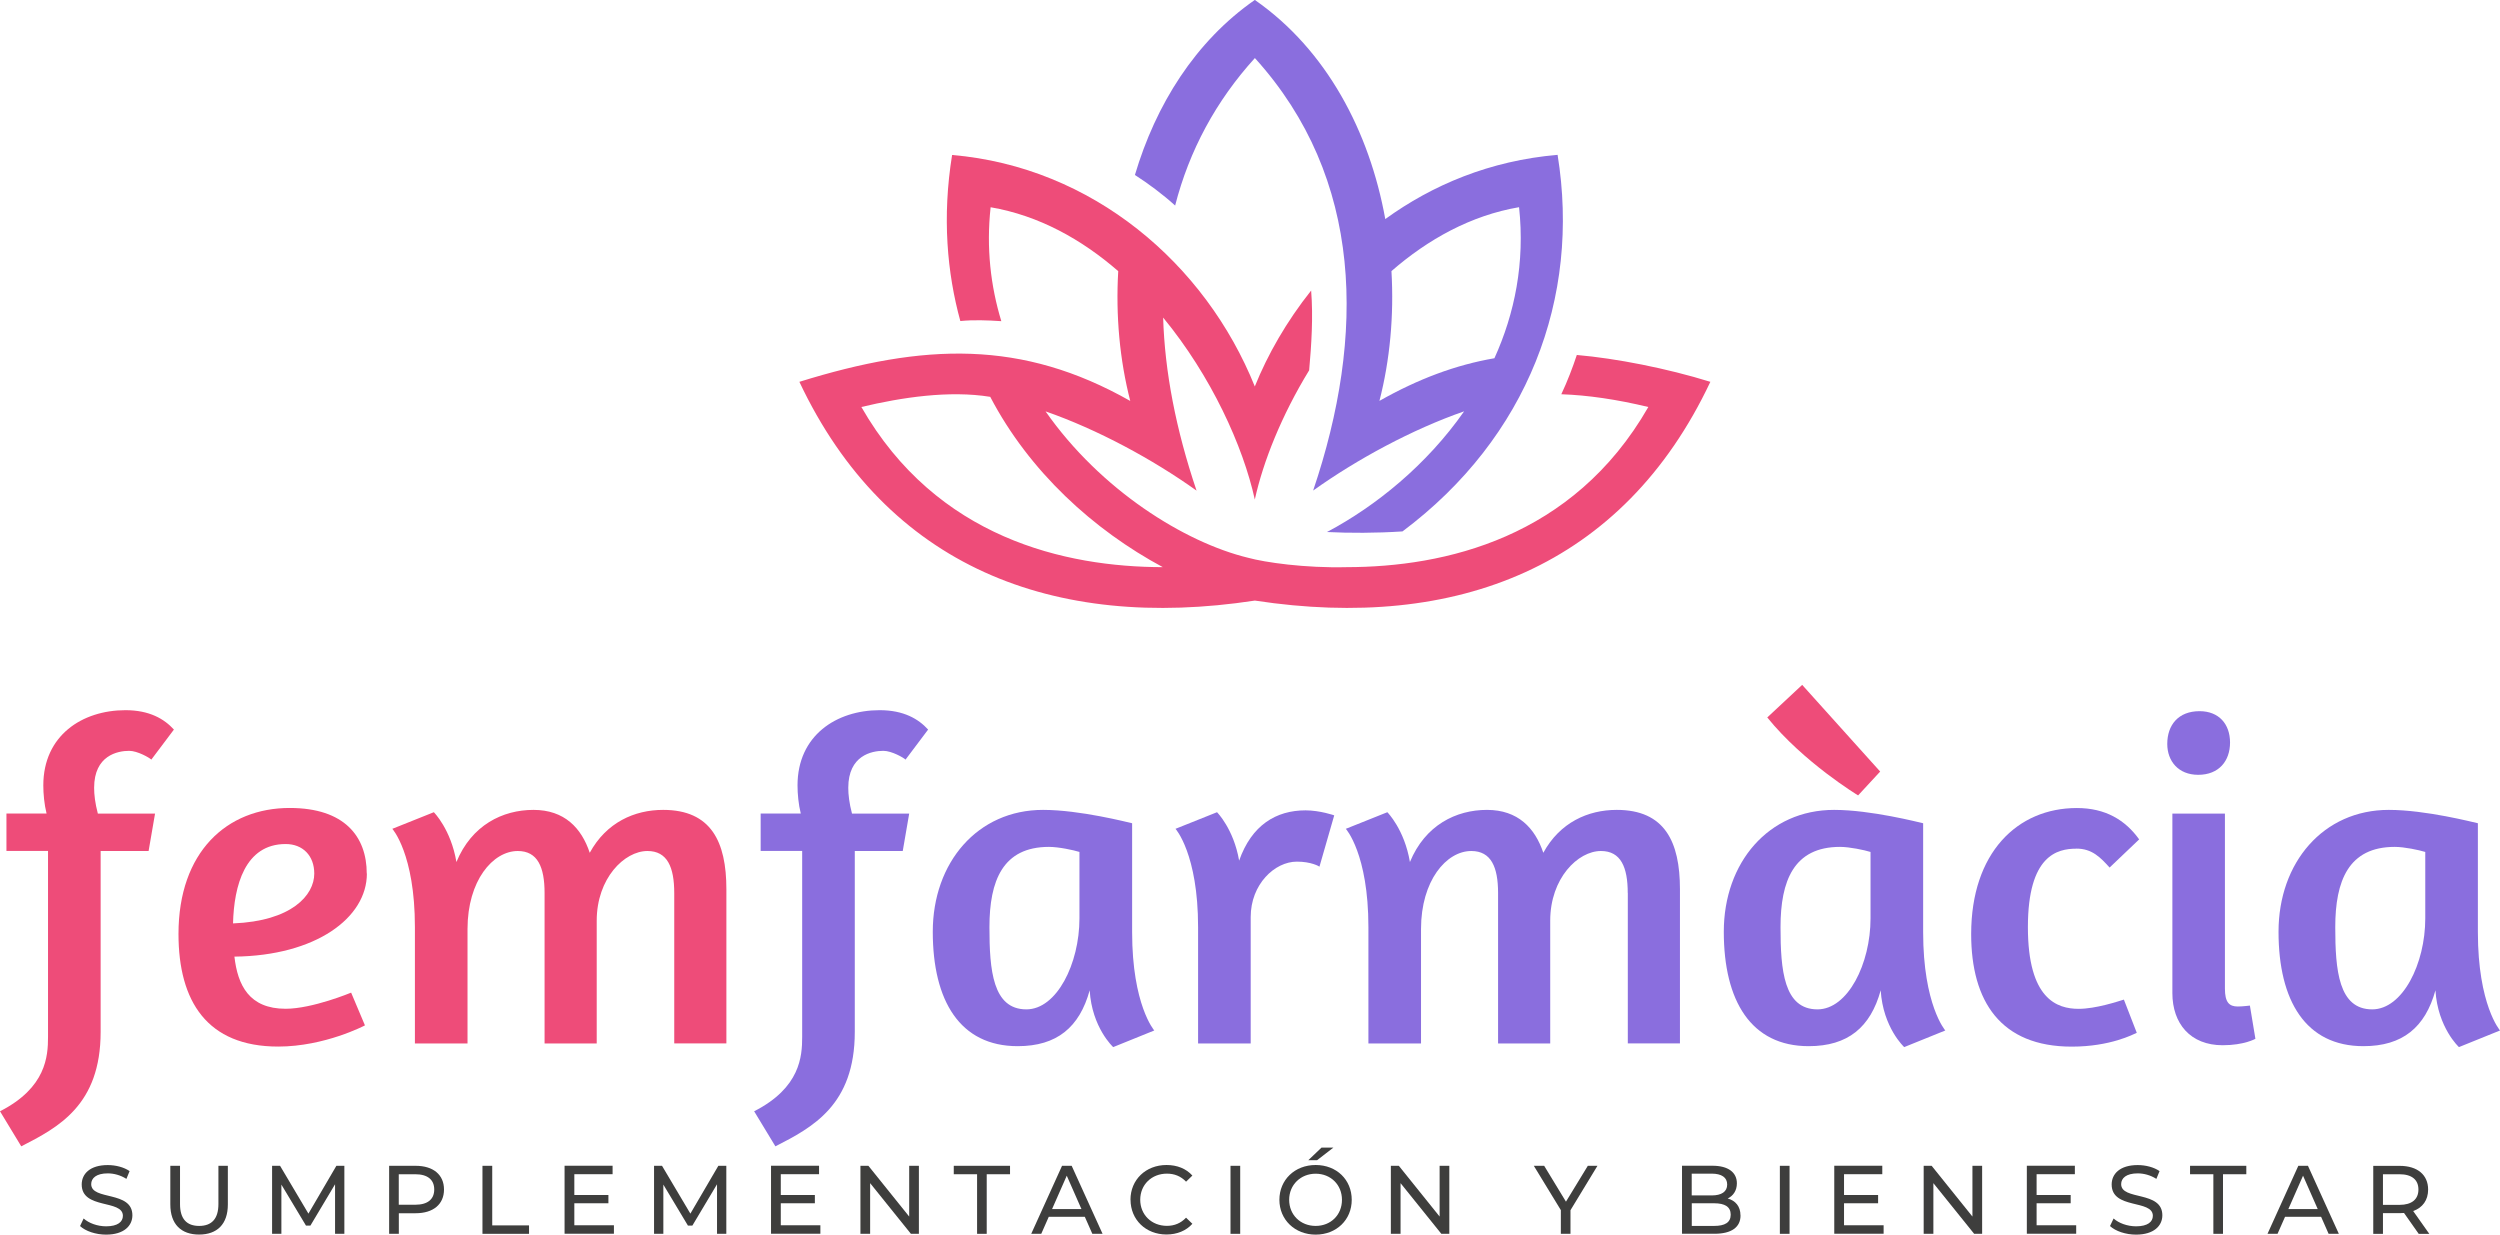<svg viewBox="0 0 376.35 185.85" id="uuid-c78f0aca-74e8-45e1-9591-4105b8bcf2ca" xmlns="http://www.w3.org/2000/svg"><defs><style>.uuid-e0480162-7686-43b5-a54c-73dc648055fd{fill:#3e3e3d;}.uuid-bf1b013d-4272-49e9-8983-ca97449c96ea{fill:#ee4c79;}.uuid-11d6fff5-c53c-4e14-8da0-2f3ffb5b95b1{fill:#8a6ede;}</style></defs><g id="uuid-a1e9a09f-3b5c-4a1b-a588-0818d4924f5f"><path d="M176.9,30.96c2.13-8.3,6.14-15.75,12.01-22.22,16.39,18.09,16.66,41.79,8.77,65.11,6.59-4.71,14.93-9.22,22.73-11.93-5.63,8.06-13.3,14.28-20.65,18.17,3.41.17,7.31.17,11.37-.09,18.89-14.14,26.83-35.18,23.35-56.69-10.18.87-18.86,4.54-25.94,9.67-2.37-13.13-8.82-25.47-19.64-32.99-8.97,6.24-14.92,15.79-18.05,26.35,1.98,1.27,4.22,2.93,6.05,4.6ZM209.47,40.81c5.51-4.79,11.96-8.38,19.21-9.62.9,8.35-.65,16-3.71,22.74-5.81,1-11.45,3.1-17.31,6.42,1.59-6.17,2.2-12.85,1.81-19.54Z" class="uuid-11d6fff5-c53c-4e14-8da0-2f3ffb5b95b1"></path><path d="M237.38,53.42c-.62,1.88-1.42,3.98-2.34,5.93,3.99.14,8.32.77,13.1,1.92-11.34,19.78-30.72,24.09-45.38,24.11-6.3.16-12.35-.72-14.86-1.41-9.57-2.32-22.22-10.2-30.5-22.04,7.8,2.71,16.14,7.22,22.73,11.93-3.12-9.24-4.79-17.94-5.03-26.05,7.25,8.81,12.04,19.37,13.8,27.39,1.25-5.71,4.05-12.71,8.18-19.45.34-3.79.62-7.98.3-12.01-3.69,4.64-6.54,9.62-8.48,14.44-7.45-18.51-24.45-33.04-45.57-34.85-1.51,9.37-.75,17.76,1.24,25,1.99-.2,4.1-.12,6.17.02-1.61-5.29-2.28-11.03-1.61-17.15,7.25,1.24,13.7,4.83,19.21,9.62-.39,6.68.22,13.36,1.81,19.54-16.32-9.25-31.04-8.71-49.81-2.88,13.14,27.87,38.26,37.55,68.52,32.94h.05s.05,0,.05,0c30.28,4.61,55.38-5.09,68.52-32.94-6.57-2.04-14.22-3.53-20.09-4.04ZM129.67,61.27c6.06-1.45,13.25-2.53,19.4-1.53,5.89,11.26,15.57,20.05,25.98,25.64-14.66-.02-34.04-4.33-45.38-24.11Z" class="uuid-bf1b013d-4272-49e9-8983-ca97449c96ea"></path><path d="M19.45,113.03c-1.74,0-5.28.69-5.28,5.56,0,1.04.14,2.29.56,3.89h8.61l-.97,5.63h-7.22v27.23c0,11.05-6.39,14.38-11.95,17.23l-3.2-5.28c6.95-3.54,7.23-8.27,7.23-11.19v-28H.97v-5.63h6.04c-.35-1.39-.49-2.99-.49-4.24,0-7.5,5.84-11.32,12.37-11.32,3.61,0,5.84,1.32,7.29,2.92l-3.4,4.52c-.28-.28-2.08-1.32-3.34-1.32Z" class="uuid-bf1b013d-4272-49e9-8983-ca97449c96ea"></path><path d="M55.23,131.51c0,6.67-7.71,12.37-19.94,12.5.49,4.31,2.22,7.85,7.71,7.85,4.03,0,9.86-2.43,9.86-2.43l2.08,4.93s-6.04,3.19-13.06,3.19c-10.7,0-15.01-6.81-15.01-16.95,0-12.37,7.29-18.97,16.74-18.97,8.27,0,11.6,4.31,11.6,9.87ZM47.31,131.51c0-2.71-1.74-4.45-4.31-4.45-6.11,0-7.78,6.25-7.92,11.95,8.82-.35,12.23-4.24,12.23-7.5Z" class="uuid-bf1b013d-4272-49e9-8983-ca97449c96ea"></path><path d="M101.5,134.43c0-3.89-1.04-6.32-4.03-6.32-3.47,0-7.64,4.1-7.64,10.49v18.48h-7.85v-22.65c0-3.89-1.04-6.32-4.03-6.32-3.75,0-7.57,4.45-7.57,11.74v17.23h-7.92v-17.51c0-11.05-3.4-14.8-3.4-14.8l6.25-2.5s2.57,2.57,3.4,7.5c2.29-5.56,6.95-7.85,11.6-7.85s7.22,2.71,8.47,6.46c2.5-4.58,6.74-6.46,11.05-6.46,7.22,0,9.52,4.79,9.52,11.95v23.2h-7.85v-22.65Z" class="uuid-bf1b013d-4272-49e9-8983-ca97449c96ea"></path><path d="M132.98,113.03c-1.74,0-5.28.69-5.28,5.56,0,1.04.14,2.29.56,3.89h8.61l-.97,5.63h-7.22v27.23c0,11.05-6.39,14.38-11.95,17.23l-3.2-5.28c6.95-3.54,7.23-8.27,7.23-11.19v-28h-6.25v-5.63h6.04c-.35-1.39-.49-2.99-.49-4.24,0-7.5,5.84-11.32,12.37-11.32,3.61,0,5.84,1.32,7.29,2.92l-3.4,4.52c-.28-.28-2.08-1.32-3.34-1.32Z" class="uuid-11d6fff5-c53c-4e14-8da0-2f3ffb5b95b1"></path><path d="M173.76,155.13l-6.18,2.5s-3.2-2.92-3.54-8.55c-1.53,5.56-4.93,8.41-10.84,8.41-8.68,0-12.78-6.81-12.78-17.23s6.74-18.34,16.6-18.34c5.56,0,12.78,1.88,13.41,2.01v16.39c0,10.98,3.33,14.8,3.33,14.8ZM162.5,128.25c-.9-.28-3.13-.76-4.59-.76-6.95,0-8.96,5.07-8.96,12.09,0,6.46.49,12.37,5.56,12.37,4.58,0,7.99-6.88,7.99-13.69v-10Z" class="uuid-11d6fff5-c53c-4e14-8da0-2f3ffb5b95b1"></path><path d="M200.85,122.76l-2.22,7.71c-.07-.07-1.25-.76-3.4-.76-3.33,0-6.95,3.4-6.95,8.34v19.03h-7.92v-17.51c0-11.05-3.4-14.8-3.4-14.8l6.25-2.5s2.5,2.5,3.33,7.29c1.88-5.35,5.56-7.57,10-7.57,2.15,0,4.38.76,4.31.76Z" class="uuid-11d6fff5-c53c-4e14-8da0-2f3ffb5b95b1"></path><path d="M245.04,134.43c0-3.89-1.04-6.32-4.03-6.32-3.47,0-7.64,4.1-7.64,10.49v18.48h-7.85v-22.65c0-3.89-1.04-6.32-4.03-6.32-3.75,0-7.57,4.45-7.57,11.74v17.23h-7.92v-17.51c0-11.05-3.4-14.8-3.4-14.8l6.25-2.5s2.57,2.57,3.4,7.5c2.29-5.56,6.95-7.85,11.6-7.85s7.23,2.71,8.48,6.46c2.5-4.58,6.74-6.46,11.05-6.46,7.23,0,9.52,4.79,9.52,11.95v23.2h-7.85v-22.65Z" class="uuid-11d6fff5-c53c-4e14-8da0-2f3ffb5b95b1"></path><path d="M292.84,155.13l-6.18,2.5s-3.19-2.92-3.54-8.55c-1.53,5.56-4.93,8.41-10.84,8.41-8.68,0-12.78-6.81-12.78-17.23s6.74-18.34,16.6-18.34c5.56,0,12.78,1.88,13.41,2.01v16.39c0,10.98,3.33,14.8,3.33,14.8ZM281.58,128.25c-.9-.28-3.13-.76-4.58-.76-6.95,0-8.96,5.07-8.96,12.09,0,6.46.49,12.37,5.56,12.37,4.58,0,7.99-6.88,7.99-13.69v-10Z" class="uuid-11d6fff5-c53c-4e14-8da0-2f3ffb5b95b1"></path><path d="M312.57,127.76c-2.85,0-7.29.97-7.29,11.81s4.38,12.3,7.64,12.3c2.57,0,5.9-1.11,6.81-1.39l1.94,5c-.49.21-3.96,2.08-9.79,2.08-10.7,0-15.14-6.81-15.14-16.95,0-12.23,6.95-18.97,15.91-18.97,4.31,0,7.29,1.81,9.38,4.72l-4.45,4.24c-1.39-1.53-2.64-2.85-5-2.85Z" class="uuid-11d6fff5-c53c-4e14-8da0-2f3ffb5b95b1"></path><path d="M330.91,116.64c-2.99,0-4.65-2.08-4.65-4.65,0-2.85,1.67-4.93,4.86-4.93,2.92,0,4.59,1.95,4.59,4.72s-1.67,4.86-4.79,4.86ZM327.02,122.48h7.92v26.33c0,2.08.63,2.71,1.95,2.71.69,0,1.81-.14,1.81-.14l.83,5s-1.67.97-4.93.97c-4.86,0-7.57-3.26-7.57-7.85v-27.02Z" class="uuid-11d6fff5-c53c-4e14-8da0-2f3ffb5b95b1"></path><path d="M376.35,155.13l-6.18,2.5s-3.19-2.92-3.54-8.55c-1.53,5.56-4.93,8.41-10.84,8.41-8.68,0-12.78-6.81-12.78-17.23s6.74-18.34,16.6-18.34c5.56,0,12.78,1.88,13.41,2.01v16.39c0,10.98,3.33,14.8,3.33,14.8ZM365.09,128.25c-.9-.28-3.13-.76-4.58-.76-6.95,0-8.96,5.07-8.96,12.09,0,6.46.49,12.37,5.56,12.37,4.59,0,7.99-6.88,7.99-13.69v-10Z" class="uuid-11d6fff5-c53c-4e14-8da0-2f3ffb5b95b1"></path><path d="M12.05,184.57l.54-1.14c.76.69,2.06,1.18,3.38,1.18,1.77,0,2.53-.69,2.53-1.58,0-2.5-6.2-.92-6.2-4.72,0-1.58,1.23-2.92,3.92-2.92,1.2,0,2.44.32,3.29.91l-.48,1.17c-.89-.57-1.9-.83-2.81-.83-1.74,0-2.49.73-2.49,1.62,0,2.5,6.2.94,6.2,4.69,0,1.57-1.26,2.91-3.96,2.91-1.57,0-3.1-.53-3.92-1.29Z" class="uuid-e0480162-7686-43b5-a54c-73dc648055fd"></path><path d="M25.64,181.32v-5.82h1.46v5.76c0,2.27,1.04,3.29,2.88,3.29s2.9-1.02,2.9-3.29v-5.76h1.42v5.82c0,2.97-1.62,4.53-4.33,4.53s-4.33-1.56-4.33-4.53Z" class="uuid-e0480162-7686-43b5-a54c-73dc648055fd"></path><path d="M50.44,185.74v-7.46s-3.71,6.22-3.71,6.22h-.67l-3.7-6.17v7.41h-1.4v-10.24h1.2l4.27,7.2,4.21-7.2h1.2v10.24s-1.39,0-1.39,0Z" class="uuid-e0480162-7686-43b5-a54c-73dc648055fd"></path><path d="M66.84,179.07c0,2.22-1.61,3.57-4.27,3.57h-2.53v3.1h-1.46v-10.24h3.99c2.66,0,4.27,1.35,4.27,3.57ZM65.37,179.07c0-1.46-.98-2.3-2.85-2.3h-2.49v4.59h2.49c1.87,0,2.85-.83,2.85-2.3Z" class="uuid-e0480162-7686-43b5-a54c-73dc648055fd"></path><path d="M72.64,175.5h1.46v8.97h5.54v1.27h-7.01v-10.24Z" class="uuid-e0480162-7686-43b5-a54c-73dc648055fd"></path><path d="M92.42,184.46v1.27h-7.43v-10.24h7.23v1.27h-5.76v3.14h5.13v1.24h-5.13v3.31h5.97Z" class="uuid-e0480162-7686-43b5-a54c-73dc648055fd"></path><path d="M107.94,185.74v-7.46s-3.71,6.22-3.71,6.22h-.67l-3.7-6.17v7.41h-1.4v-10.24h1.2l4.27,7.2,4.21-7.2h1.2v10.24s-1.39,0-1.39,0Z" class="uuid-e0480162-7686-43b5-a54c-73dc648055fd"></path><path d="M123.5,184.46v1.27h-7.43v-10.24h7.23v1.27h-5.76v3.14h5.13v1.24h-5.13v3.31h5.97Z" class="uuid-e0480162-7686-43b5-a54c-73dc648055fd"></path><path d="M138.33,175.5v10.24h-1.2l-6.14-7.63v7.63h-1.46v-10.24h1.2l6.14,7.64v-7.64h1.46Z" class="uuid-e0480162-7686-43b5-a54c-73dc648055fd"></path><path d="M147.09,176.77h-3.51v-1.27h8.47v1.27h-3.51v8.97h-1.45v-8.97Z" class="uuid-e0480162-7686-43b5-a54c-73dc648055fd"></path><path d="M163.32,183.18h-5.44l-1.13,2.56h-1.51l4.64-10.24h1.45l4.65,10.24h-1.54l-1.13-2.56ZM162.8,182.01l-2.21-5.02-2.21,5.02h4.42Z" class="uuid-e0480162-7686-43b5-a54c-73dc648055fd"></path><path d="M170.18,180.62c0-3.03,2.31-5.24,5.43-5.24,1.58,0,2.95.54,3.89,1.59l-.95.92c-.79-.83-1.76-1.21-2.88-1.21-2.31,0-4.02,1.67-4.02,3.93s1.71,3.93,4.02,3.93c1.13,0,2.09-.4,2.88-1.23l.95.92c-.94,1.05-2.31,1.61-3.9,1.61-3.1,0-5.41-2.21-5.41-5.24Z" class="uuid-e0480162-7686-43b5-a54c-73dc648055fd"></path><path d="M185.24,175.5h1.46v10.24h-1.46v-10.24Z" class="uuid-e0480162-7686-43b5-a54c-73dc648055fd"></path><path d="M192.6,180.62c0-3,2.31-5.24,5.46-5.24s5.43,2.22,5.43,5.24-2.31,5.24-5.43,5.24-5.46-2.24-5.46-5.24ZM202.02,180.62c0-2.27-1.7-3.93-3.96-3.93s-3.99,1.67-3.99,3.93,1.7,3.93,3.99,3.93,3.96-1.67,3.96-3.93ZM198.95,172.76h1.78l-2.46,1.9h-1.32l1.99-1.9Z" class="uuid-e0480162-7686-43b5-a54c-73dc648055fd"></path><path d="M218.18,175.5v10.24h-1.2l-6.14-7.63v7.63h-1.46v-10.24h1.2l6.14,7.64v-7.64h1.46Z" class="uuid-e0480162-7686-43b5-a54c-73dc648055fd"></path><path d="M236.42,182.2v3.54h-1.45v-3.57l-4.07-6.67h1.56l3.28,5.4,3.29-5.4h1.45l-4.07,6.7Z" class="uuid-e0480162-7686-43b5-a54c-73dc648055fd"></path><path d="M262.02,182.97c0,1.76-1.33,2.76-3.92,2.76h-4.89v-10.24h4.59c2.36,0,3.67,1,3.67,2.65,0,1.11-.57,1.89-1.38,2.28,1.16.32,1.92,1.18,1.92,2.54ZM254.67,176.68v3.28h3c1.49,0,2.34-.56,2.34-1.64s-.85-1.64-2.34-1.64h-3ZM260.54,182.85c0-1.18-.88-1.71-2.5-1.71h-3.36v3.41h3.36c1.62,0,2.5-.51,2.5-1.7Z" class="uuid-e0480162-7686-43b5-a54c-73dc648055fd"></path><path d="M267.94,175.5h1.46v10.24h-1.46v-10.24Z" class="uuid-e0480162-7686-43b5-a54c-73dc648055fd"></path><path d="M283.56,184.46v1.27h-7.43v-10.24h7.23v1.27h-5.76v3.14h5.13v1.24h-5.13v3.31h5.97Z" class="uuid-e0480162-7686-43b5-a54c-73dc648055fd"></path><path d="M298.39,175.5v10.24h-1.2l-6.14-7.63v7.63h-1.46v-10.24h1.2l6.14,7.64v-7.64h1.46Z" class="uuid-e0480162-7686-43b5-a54c-73dc648055fd"></path><path d="M312.55,184.46v1.27h-7.43v-10.24h7.23v1.27h-5.76v3.14h5.13v1.24h-5.13v3.31h5.97Z" class="uuid-e0480162-7686-43b5-a54c-73dc648055fd"></path><path d="M317.64,184.57l.54-1.14c.76.69,2.06,1.18,3.38,1.18,1.77,0,2.53-.69,2.53-1.58,0-2.5-6.2-.92-6.2-4.72,0-1.58,1.23-2.92,3.92-2.92,1.2,0,2.44.32,3.29.91l-.48,1.17c-.89-.57-1.9-.83-2.81-.83-1.74,0-2.49.73-2.49,1.62,0,2.5,6.2.94,6.2,4.69,0,1.57-1.26,2.91-3.96,2.91-1.57,0-3.1-.53-3.92-1.29Z" class="uuid-e0480162-7686-43b5-a54c-73dc648055fd"></path><path d="M333.2,176.77h-3.51v-1.27h8.47v1.27h-3.51v8.97h-1.45v-8.97Z" class="uuid-e0480162-7686-43b5-a54c-73dc648055fd"></path><path d="M349.43,183.18h-5.44l-1.13,2.56h-1.51l4.64-10.24h1.45l4.65,10.24h-1.54l-1.13-2.56ZM348.91,182.01l-2.21-5.02-2.21,5.02h4.42Z" class="uuid-e0480162-7686-43b5-a54c-73dc648055fd"></path><path d="M364.11,185.74l-2.21-3.14c-.21.01-.42.03-.64.03h-2.53v3.12h-1.46v-10.24h3.99c2.66,0,4.27,1.35,4.27,3.57,0,1.58-.82,2.72-2.25,3.23l2.43,3.44h-1.59ZM364.07,179.07c0-1.46-.98-2.3-2.85-2.3h-2.49v4.61h2.49c1.87,0,2.85-.85,2.85-2.31Z" class="uuid-e0480162-7686-43b5-a54c-73dc648055fd"></path><path d="M266.05,108l5.25-4.9,11.74,13.05-3.32,3.59s-8.22-4.97-13.68-11.74Z" class="uuid-bf1b013d-4272-49e9-8983-ca97449c96ea"></path></g></svg>